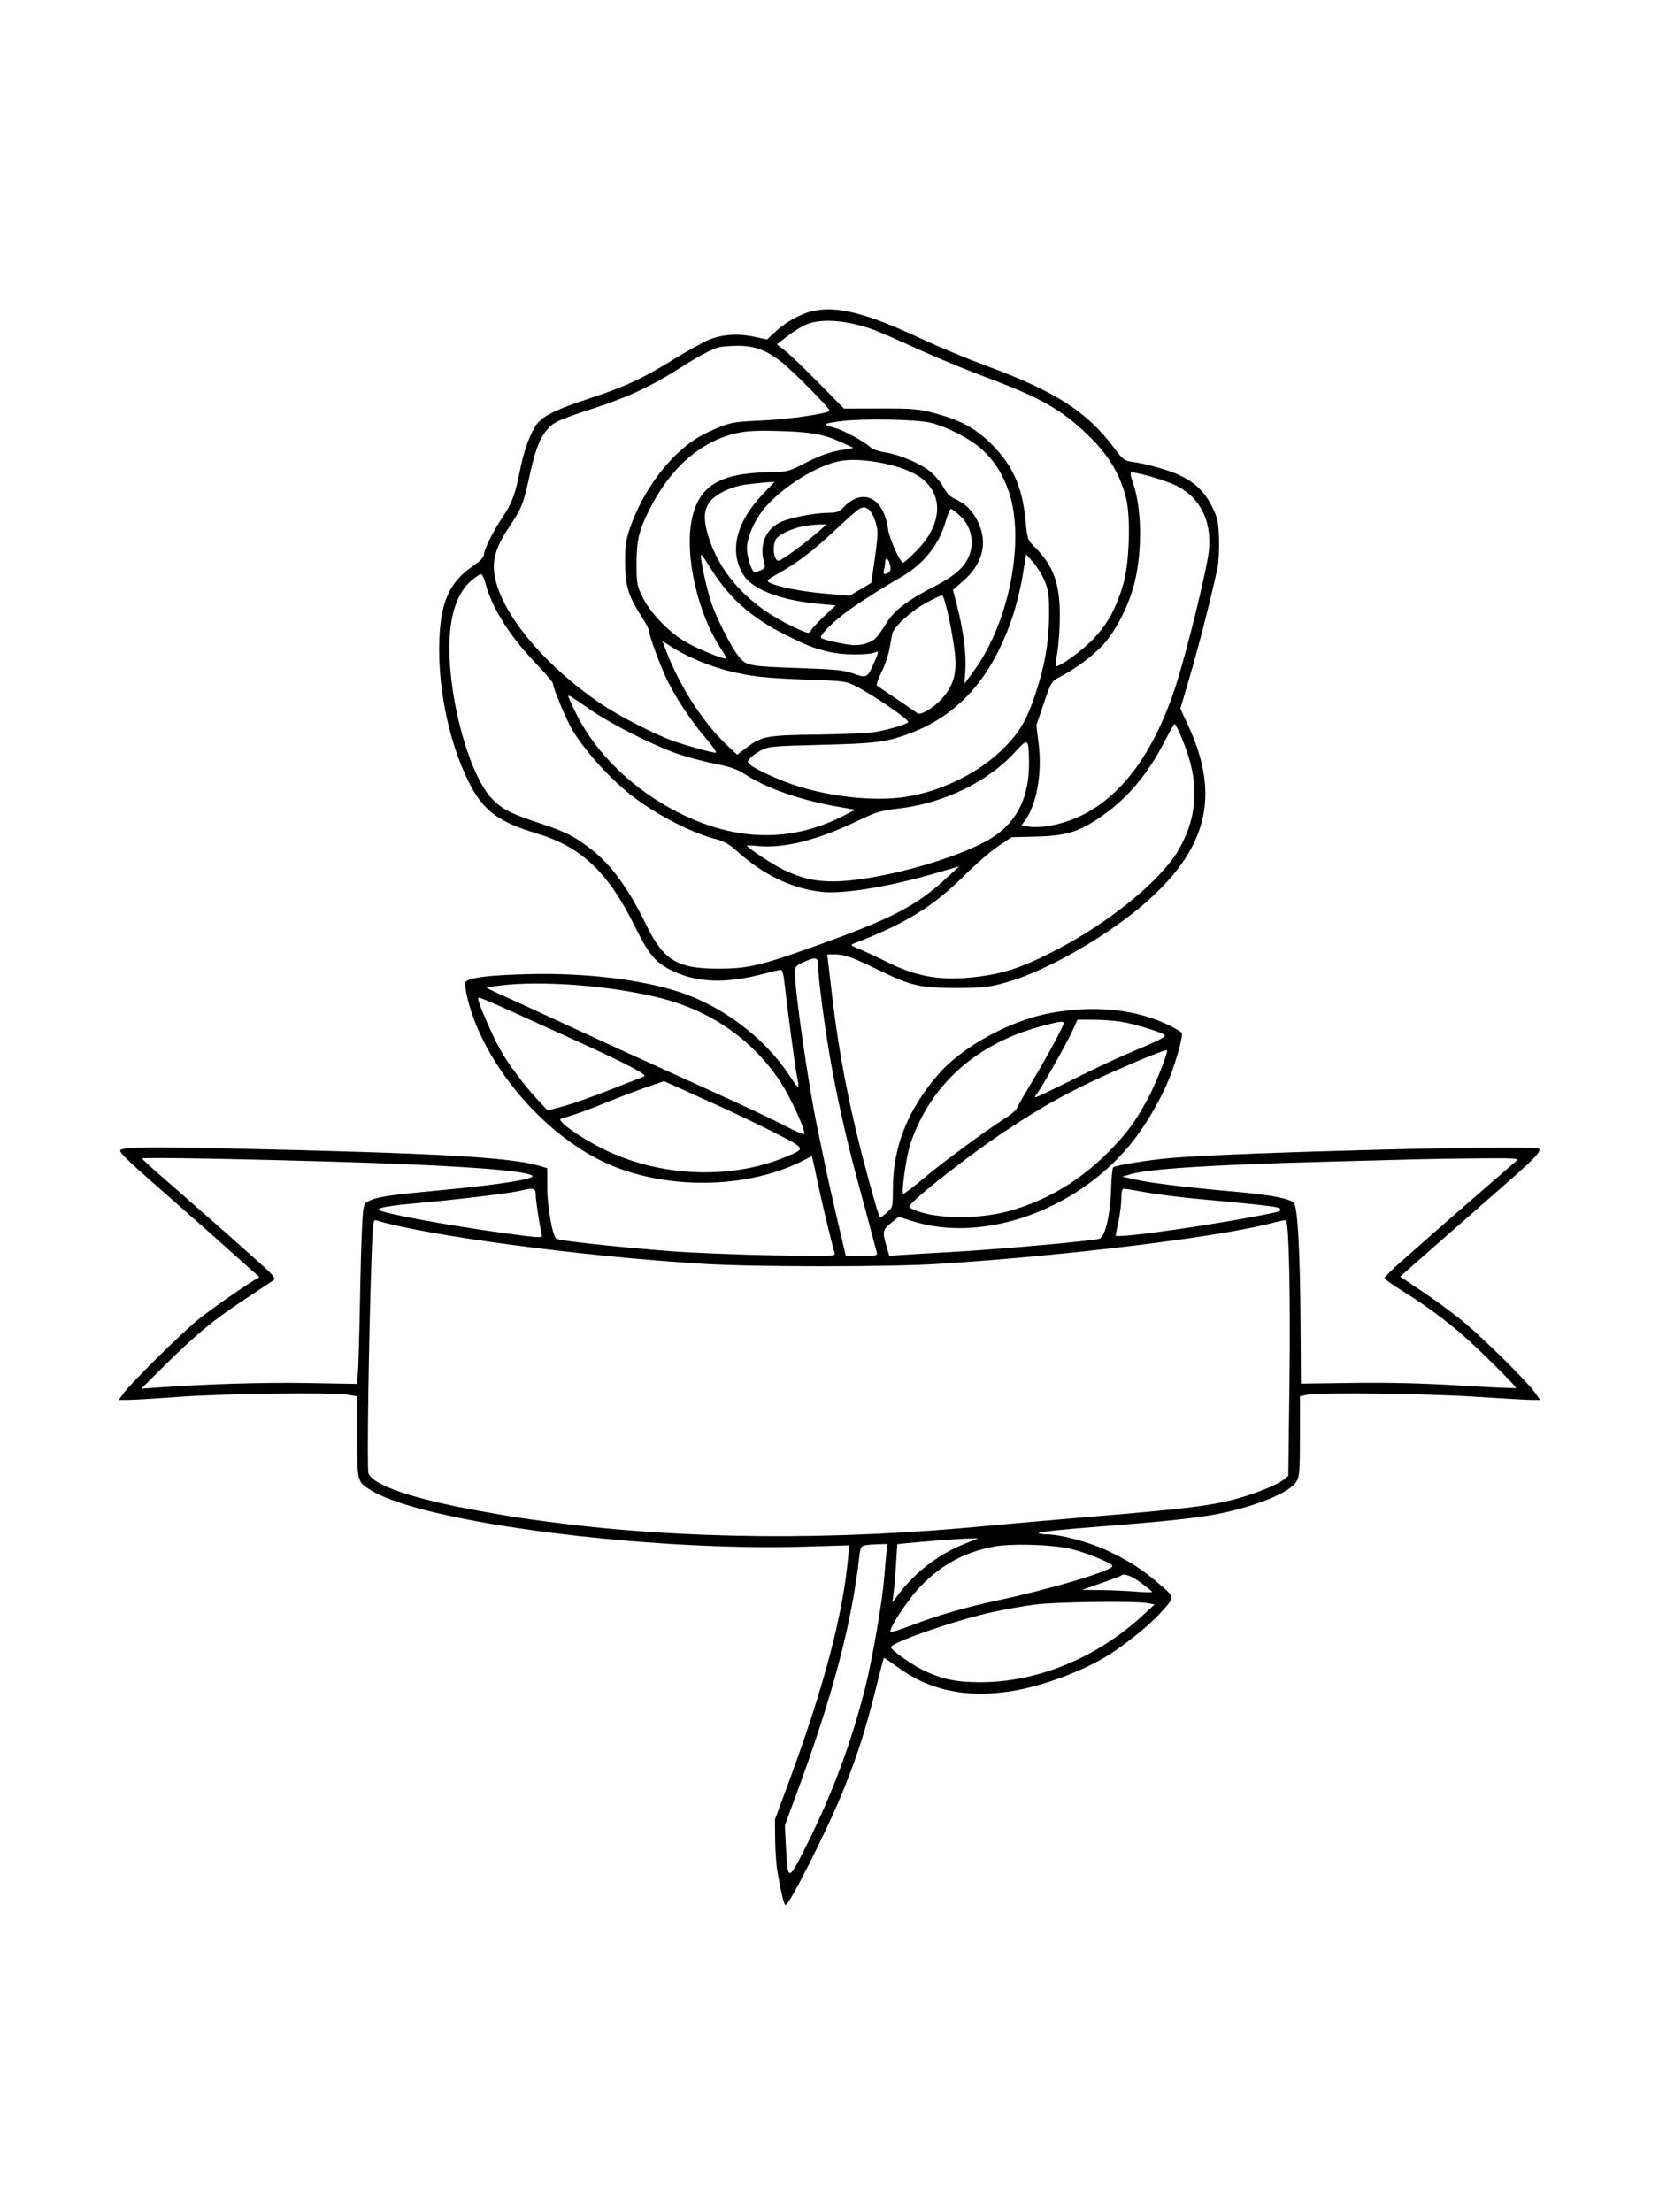 <svg xmlns="http://www.w3.org/2000/svg" width="864" height="1152" viewBox="0 0 864 1152" version="1.1">
	<path d="M 422.746 162.086 C 416.871 163.470, 409.164 167.768, 404.117 172.473 L 399.500 176.778 392.500 175.301 C 384.296 173.570, 376.333 174.110, 369.329 176.870 C 366.646 177.928, 358.387 182.515, 350.976 187.065 C 334.268 197.322, 325.495 201.394, 307 207.478 C 288.083 213.700, 281.607 217.107, 278.447 222.500 C 275.182 228.072, 272.509 236.071, 270.541 246.164 C 268.358 257.360, 266.446 262.370, 261.635 269.500 C 256.722 276.780, 252 286.327, 252 288.979 C 252 290.240, 249.874 292.370, 245.959 295.028 C 235.178 302.349, 230.355 311.813, 229.086 328.138 C 227.085 353.874, 233.050 385.155, 244.194 407.368 C 251.541 422.014, 259.494 428.008, 279.548 434.018 C 302.918 441.022, 316.762 454.220, 330.967 483.035 C 338.113 497.530, 341.709 501.648, 350.937 505.901 C 363.867 511.861, 378.595 512.203, 398.166 506.998 C 402.200 505.925, 406.018 505.036, 406.652 505.024 C 407.330 505.010, 408.082 507.569, 408.481 511.250 C 409.838 523.786, 413.950 554.641, 414.961 559.886 C 416.531 568.024, 416.392 568.017, 410.855 559.667 C 398.011 540.300, 376.181 523.848, 353.586 516.508 C 333.625 510.023, 305.090 506.622, 276.002 507.260 C 254.276 507.736, 243.254 509.174, 242.301 511.658 C 242.017 512.397, 242.570 516.203, 243.528 520.116 C 251.796 553.853, 282.459 590.329, 315.310 605.508 C 346.123 619.744, 388.710 619.342, 417.921 604.540 L 422.800 602.068 423.439 604.613 C 423.791 606.014, 424.929 611.286, 425.969 616.330 C 427.769 625.057, 433.367 648.361, 434.634 652.399 C 435.213 654.246, 434.330 654.281, 402.365 653.704 C 384.289 653.377, 360.275 652.399, 349 651.530 C 320.738 649.353, 290.676 646.058, 289.632 645.024 C 287.600 643.011, 285.015 628.133, 285.008 618.408 L 285 608.317 281.092 607.146 C 265.882 602.589, 227.648 600.454, 117.784 598.029 C 79.073 597.175, 67.247 597.301, 63.091 598.614 C 61.155 599.226, 64.224 602.341, 83 618.822 C 100.533 634.213, 113.853 646.019, 125.394 656.400 C 129.736 660.305, 133.786 663.872, 134.394 664.326 C 135.183 664.915, 135.135 665.300, 134.226 665.667 C 131.362 666.826, 110.618 681.177, 103.324 687.046 C 94.851 693.865, 67.924 720.490, 64.172 725.758 L 61.864 729 66.682 728.997 C 69.332 728.995, 81.400 728.268, 93.500 727.380 C 117.040 725.654, 173.383 724.968, 181.250 726.311 L 186 727.123 186.022 748.311 C 186.047 772.005, 185.935 771.588, 193.500 776.219 C 220.631 792.830, 336.614 807.849, 418.893 805.406 L 442.287 804.712 441.594 812.106 C 438.849 841.410, 428.868 879.095, 411.165 927 L 403.589 947.500 403.690 958 C 403.746 963.775, 404.305 971.425, 404.933 975 C 406.970 986.598, 408.302 992, 409.125 992 C 411.167 992, 430.920 952.754, 439.323 932 C 446.329 914.698, 451.077 899.852, 456.032 879.745 C 458.211 870.905, 460.133 863.534, 460.303 863.364 C 460.473 863.194, 463.267 865.040, 466.512 867.467 C 483.621 880.264, 503.132 884.487, 527.143 880.589 C 543.204 877.982, 564.061 870.179, 577.500 861.749 C 586.114 856.346, 598.434 846.400, 603.842 840.483 C 612.074 831.476, 612.073 832.017, 603.851 824.940 C 594.898 817.235, 588.103 812.869, 576.553 807.400 C 567.304 803.020, 552.207 799, 545.011 799 C 542.805 799, 541 798.638, 541 798.196 C 541 797.753, 554.163 796.369, 570.250 795.120 C 621.538 791.139, 634.644 789.326, 652 783.812 C 664.236 779.925, 672.794 775.384, 675.143 771.532 C 676.785 768.841, 676.993 766.173, 676.996 747.795 L 677 727.091 680.750 726.307 C 687.100 724.979, 743.151 725.658, 768.820 727.374 C 782.197 728.268, 795.162 729, 797.633 729 L 802.124 729 799.059 724.732 C 795.210 719.372, 774.225 698.583, 763.062 689.072 C 758.420 685.117, 748.900 678.030, 741.905 673.322 L 729.188 664.763 750.844 645.714 C 762.755 635.237, 778.575 621.359, 786 614.875 C 799.219 603.330, 802.799 599.464, 801.484 598.153 C 799.432 596.106, 642.015 600.120, 609.500 603.048 C 597.340 604.143, 580.930 606.838, 579.728 607.938 C 579.303 608.327, 578.821 613.337, 578.656 619.072 C 578.272 632.438, 575.651 643.777, 572.655 645.033 C 570.053 646.124, 520.531 650.582, 495.500 651.978 C 485.600 652.530, 474.267 653.203, 470.316 653.473 L 463.131 653.963 461.510 648.388 C 459.456 641.322, 459.678 640.381, 464.269 636.667 L 468.039 633.619 474.769 635.782 C 512.859 648.022, 563.222 629.462, 591.050 592.930 C 597.851 584.001, 605.031 571.381, 609.098 561.208 C 612.704 552.188, 616.245 539.205, 615.451 537.920 C 615.125 537.393, 612.538 535.786, 609.702 534.349 C 592.302 525.532, 569.891 523.156, 546.500 527.651 C 525.412 531.702, 500.775 545.314, 488.422 559.738 C 472.544 578.280, 465.057 597.264, 465.017 619.085 C 465 628.458, 464.934 628.728, 462.009 631.335 C 460.363 632.801, 458.837 634, 458.616 634 C 457.889 634, 456.859 630.708, 451.889 612.500 C 442.972 579.829, 437.123 550.343, 433.541 520 C 432.665 512.575, 431.692 504.363, 431.380 501.750 L 430.812 497 434.780 497 C 439.833 497, 443.791 498.422, 458 505.342 C 474.548 513.401, 479.371 514.503, 498 514.485 C 511.779 514.471, 514.610 514.164, 523.500 511.724 C 543.545 506.221, 573.768 489.286, 594.189 472.115 C 628.649 443.140, 636.024 414.875, 618.798 377.799 L 614.722 369.025 619.802 351.763 C 624.352 336.301, 630.797 311.029, 634.024 296 C 634.673 292.975, 635.046 285.988, 634.852 280.473 C 634.538 271.541, 634.140 269.716, 631.208 263.765 C 627.514 256.269, 622.330 251.247, 614.419 247.505 C 608.742 244.819, 597.080 241.511, 589.853 240.536 C 585.538 239.953, 584.849 239.430, 580.187 233.204 C 566.061 214.339, 549.673 203.816, 513.694 190.508 C 503.901 186.885, 488.826 180.611, 480.194 176.565 C 451.019 162.890, 435.708 159.031, 422.746 162.086 M 420.138 168.882 C 417.739 169.855, 413.258 172.600, 410.181 174.981 L 404.585 179.311 409.042 182.810 C 411.494 184.734, 419.359 192.263, 426.520 199.541 L 439.541 212.774 458.520 212.738 C 475.993 212.704, 478.285 212.913, 487.381 215.362 C 500.303 218.841, 508.006 223.038, 516.082 231 C 527.248 242.008, 532.429 253.441, 534.063 270.678 C 535.032 280.908, 535.097 281.097, 538.988 284.988 C 548.682 294.682, 552.018 303.901, 551.960 320.839 C 551.938 327.253, 551.348 335.762, 550.648 339.750 C 549.949 343.738, 549.629 346.996, 549.938 346.991 C 552.351 346.950, 562.783 339.416, 568.658 333.471 C 576.574 325.460, 581.288 316.983, 585.046 304 C 588.162 293.236, 588.942 269.799, 586.520 259.708 C 583.650 247.753, 577.813 237.736, 568.037 227.988 C 553.793 213.786, 542.486 207.260, 513.273 196.377 C 503.498 192.736, 487.400 186.063, 477.500 181.548 C 467.600 177.033, 457.475 172.612, 455 171.724 C 441.116 166.738, 428.046 165.673, 420.138 168.882 M 374 180.935 C 370.015 182.152, 363.202 185.838, 353.267 192.154 C 338.955 201.253, 326.989 206.819, 309.287 212.614 C 290.160 218.875, 287.947 219.921, 284.392 224.375 C 280.762 228.924, 278.524 235.172, 275.403 249.463 C 272.552 262.520, 271.482 265.091, 264.702 275.168 C 258.850 283.865, 256.586 290.697, 257.291 297.529 C 259.335 317.337, 282.123 345.563, 313 366.535 C 322.250 372.817, 340.961 382.442, 350.500 385.825 C 357.423 388.280, 370.843 392, 372.777 392 C 373.501 392, 371.400 388.870, 368.108 385.045 C 360.368 376.053, 352.732 364.695, 347.797 354.834 C 344.025 347.297, 338 331.008, 338 328.346 C 338 327.643, 336.215 324.305, 334.033 320.930 C 327.271 310.467, 325.612 304.993, 325.567 293 C 325.536 284.505, 325.982 281.163, 327.905 275.500 C 334.690 255.514, 348.391 237.151, 363.500 227.793 C 365.700 226.431, 370.650 224.040, 374.500 222.481 C 380.697 219.972, 383.221 219.571, 396.500 218.990 C 411.132 218.350, 432 215.299, 432 213.800 C 432 212.397, 412.522 192.750, 406.653 188.234 C 398.694 182.108, 392.707 179.979, 383.739 180.086 C 379.758 180.133, 375.375 180.515, 374 180.935 M 439.250 219.180 C 434.163 219.745, 430 220.518, 430 220.897 C 430 221.275, 432.137 222.147, 434.750 222.833 C 439.370 224.047, 449.462 229.536, 453.500 233.031 C 454.600 233.983, 457.750 235.083, 460.500 235.475 C 467.608 236.490, 478.279 240.861, 483.788 245.014 C 486.393 246.977, 489.670 250.720, 491.115 253.383 C 492.985 256.826, 494.839 258.703, 497.615 259.964 C 503.108 262.459, 506.702 266.162, 509.532 272.241 C 514.519 282.952, 511.638 293.880, 501.527 302.609 L 496.268 307.150 498.153 314.325 C 501.516 327.120, 503.264 339.880, 502.786 348.136 L 502.331 356.004 507.255 349.252 C 525.564 324.146, 533.914 281.469, 525.449 256.253 C 522.289 246.840, 517.762 239.769, 511.003 233.693 C 504.932 228.234, 492.130 221.744, 484 220.002 C 476.513 218.398, 450.570 217.922, 439.250 219.180 M 383.594 225.572 C 364.830 229.789, 348.759 243.982, 337.916 265.911 C 332.721 276.418, 331.500 281.671, 331.500 293.524 C 331.500 303.899, 331.688 304.928, 334.691 311.024 C 338.834 319.432, 348.764 329.651, 357.583 334.583 C 363.808 338.065, 375.787 343, 378.012 343 C 378.518 343, 377.574 340.987, 375.914 338.527 C 363.387 319.966, 356.339 289.032, 360.351 270.223 C 364.033 252.966, 374.901 246.372, 400.418 245.916 C 410.186 245.742, 410.483 245.665, 420.007 240.801 C 426.627 237.421, 432.016 235.452, 437.089 234.558 L 444.500 233.252 439 230.673 C 429.521 226.228, 422.543 224.913, 406 224.452 C 394.323 224.126, 388.797 224.403, 383.594 225.572 M 438 239.994 C 426.267 242.063, 409.572 252.145, 399.147 263.456 C 393.607 269.467, 389 279.456, 389 285.458 C 389 290.090, 391.562 298, 393.062 298 C 393.526 298, 395.002 297.501, 396.342 296.890 C 398.579 295.871, 398.697 295.485, 397.783 292.176 C 395.378 283.466, 399.026 275.203, 406.794 271.767 C 412.060 269.437, 424.383 267.084, 431.576 267.035 C 435.724 267.006, 437.094 266.526, 439.076 264.405 C 449.115 253.659, 460.216 258.917, 462.498 275.500 C 463.196 280.576, 468.780 292.990, 470.368 292.996 C 470.846 292.998, 474.022 290.159, 477.426 286.687 C 491.967 271.857, 491.544 255.110, 476.418 246.797 C 466.843 241.535, 448.090 238.214, 438 239.994 M 590.010 251.289 C 594.595 264.333, 595.002 286.208, 590.971 303 C 588.157 314.725, 581.445 328.102, 574.583 335.663 C 569.223 341.569, 560.013 348.392, 551.500 352.762 C 547.677 354.725, 547.328 355.321, 543.617 366.237 L 539.733 377.658 540.951 387.602 C 542.775 402.488, 539.941 418.657, 534.061 426.914 L 531.956 429.871 536.423 430.541 C 539.168 430.952, 543.814 430.614, 548.479 429.663 C 576.680 423.912, 598.457 399.346, 612.065 357.932 C 617.981 339.929, 628.988 294.968, 629.682 285.971 C 630.841 270.933, 625.120 259.541, 613.224 253.200 C 608.217 250.531, 593.263 246.030, 589.326 246.007 C 588.514 246.002, 588.725 247.632, 590.010 251.289 M 389 252.241 C 380.724 253.275, 372.200 257.442, 369.250 261.898 C 366.660 265.809, 366.415 270.282, 368.396 277.500 C 374.129 298.396, 390.229 315.844, 413.847 326.756 C 420.890 330.010, 421.362 330.099, 422.286 328.351 C 422.824 327.333, 425.948 323.969, 429.228 320.876 L 435.191 315.253 427.346 314.550 C 407.294 312.754, 392.424 307.261, 387.510 299.835 C 379.473 287.691, 383.073 272.148, 397.385 257.197 L 403.419 250.894 399.459 251.162 C 397.282 251.309, 392.575 251.794, 389 252.241 M 447.812 264.820 C 446.884 265.194, 441.119 270.221, 435.003 275.992 C 423.376 286.961, 415.803 292.724, 405.139 298.720 C 399.720 301.767, 399.041 302.444, 400.554 303.290 C 404.448 305.469, 417.171 308.018, 429.500 309.088 L 442.500 310.217 448.117 306.881 L 453.733 303.545 455.378 292.522 C 456.283 286.460, 457.018 279.822, 457.012 277.770 C 456.997 273.033, 454.306 266.234, 451.945 264.971 C 449.917 263.885, 450.116 263.892, 447.812 264.820 M 492.261 272.250 C 488.775 284.061, 480.729 293.951, 469.243 300.539 C 458.610 306.638, 446.126 314.646, 440 319.299 C 432.898 324.692, 426.838 330.929, 427.563 332.102 C 428.222 333.168, 441.237 336, 445.480 336 C 447.451 336, 450.569 335.371, 452.408 334.603 C 455.821 333.177, 456.759 332.128, 462.190 323.672 C 466.078 317.620, 472.712 312.584, 485.500 305.978 C 496.440 300.327, 501.160 296.469, 504.088 290.790 C 507.822 283.544, 506.074 274.107, 499.977 268.598 C 497.787 266.619, 495.636 265, 495.197 265 C 494.759 265, 493.438 268.262, 492.261 272.250 M 418.270 274.054 C 412.100 275.272, 405.333 278.509, 404.086 280.840 C 402.035 284.672, 402.977 292, 405.520 292 C 406.909 292, 419.820 282.534, 426.500 276.618 L 430.500 273.075 426.500 273.147 C 424.300 273.187, 420.596 273.595, 418.270 274.054 M 365 289.198 C 365 292.769, 368.183 307.187, 370.428 313.789 C 373.412 322.560, 380.961 337.299, 384.936 342.113 C 388.749 346.730, 390.261 347.004, 417 347.928 C 435.014 348.550, 439.473 349.012, 444.500 350.777 C 451.533 353.246, 451.684 353.161, 455.416 344.647 C 457.607 339.649, 457.727 338.906, 456.241 339.562 C 452.347 341.282, 439.010 341.218, 431.744 339.444 C 423.443 337.417, 420.506 336.279, 409.732 330.916 C 390.528 321.358, 379.009 310.882, 368.483 293.401 C 366.567 290.220, 365 288.329, 365 289.198 M 532.624 299.586 C 531.658 305.589, 529.350 315.068, 527.495 320.651 C 516.553 353.579, 498.457 373.535, 471 382.950 C 460.458 386.565, 454.893 387.189, 427 387.887 C 402.659 388.496, 400.174 388.723, 396.500 390.669 C 394.300 391.834, 391.709 393.662, 390.742 394.731 C 389.064 396.587, 389.066 396.749, 390.789 398.309 C 393.165 400.459, 405.824 406.258, 414 408.941 C 432.232 414.925, 455.122 417.382, 470.999 415.060 C 489.082 412.416, 508.171 403.352, 520.913 391.359 C 530.008 382.798, 534.190 376.149, 538.621 363.205 C 543.930 347.697, 546.212 335.219, 546.340 321 C 546.438 310.177, 546.148 307.740, 544.185 302.832 C 542.938 299.715, 540.222 295.254, 538.149 292.918 L 534.381 288.671 532.624 299.586 M 460.986 292.750 C 460.979 293.712, 460.701 295.512, 460.370 296.750 C 459.739 299.105, 460.569 299.559, 462.857 298.110 C 463.794 297.516, 464.002 296.284, 463.527 294.125 C 462.796 290.794, 461.009 289.827, 460.986 292.750 M 245.345 302.437 C 237.939 308.776, 233.984 320.980, 234.020 337.386 C 234.082 366.392, 244.814 404.221, 256.334 416.040 C 261.524 421.365, 265.798 423.580, 280.121 428.365 C 294.788 433.264, 298.422 435.054, 307.146 441.673 C 318.058 449.952, 327.024 462.130, 336.496 481.534 C 345.553 500.092, 352.645 504.421, 374 504.427 C 389.247 504.432, 395.851 502.920, 423.138 493.178 C 464.523 478.404, 477.138 471.887, 493.247 456.960 L 499.500 451.166 486 455.067 C 462.438 461.874, 438.913 465.685, 428 464.463 C 412.303 462.705, 397.777 455.730, 383.905 443.288 C 380.132 439.904, 376.991 438.056, 373.500 437.166 C 360.760 433.916, 343.581 425.243, 330.483 415.446 C 318.933 406.806, 305.514 392.239, 298.292 380.500 C 295.198 375.471, 288 358.335, 288 355.998 C 288 355.309, 283.831 350.401, 278.735 345.091 C 265.474 331.276, 256.041 316.242, 252.871 303.873 C 252.184 301.193, 251.113 299, 250.491 299 C 249.869 299, 247.553 300.547, 245.345 302.437 M 482.559 313.759 C 474.724 317.937, 465.333 326.517, 464.662 330.111 C 464.417 331.425, 463.749 335.048, 463.179 338.163 C 462.609 341.277, 460.746 346.640, 459.039 350.081 C 457.332 353.521, 456.287 356.633, 456.718 356.997 C 457.148 357.362, 461.100 360.065, 465.500 363.005 C 469.900 365.944, 474.677 369.211, 476.116 370.264 C 478.697 372.153, 478.783 372.151, 482.684 370.161 C 484.858 369.052, 488.337 366.263, 490.415 363.962 C 496.927 356.755, 498.683 349.870, 497.038 338 C 495.244 325.053, 491.789 309.999, 490.620 310.029 C 490.004 310.045, 486.376 311.724, 482.559 313.759 M 347.005 339.131 C 354.211 357.832, 366.415 376.668, 378.835 388.259 L 383.934 393.019 389.059 389.140 C 396.730 383.334, 399.459 382.851, 426.423 382.522 C 439.666 382.361, 453.200 381.708, 456.500 381.071 C 464.617 379.506, 473 376.900, 473 375.943 C 473 374.426, 454.961 362.075, 445.950 357.423 C 440.663 354.694, 439.872 354.587, 419.500 353.872 C 398.640 353.139, 391.004 352.284, 379.500 349.392 C 368.492 346.625, 356.911 341.638, 348.218 335.921 L 344.936 333.763 347.005 339.131 M 296 362.683 C 296 363.124, 298.030 367.538, 300.511 372.492 C 310.656 392.753, 330.376 411.632, 353.532 423.252 C 383.342 438.211, 411.897 438.759, 439.165 424.893 L 445.500 421.672 438 420.391 C 417.756 416.933, 399.947 410.869, 388.485 403.530 C 383.830 400.550, 380.388 399.289, 373 397.858 C 367.775 396.845, 359.225 394.621, 354 392.914 C 341.631 388.875, 318.991 377.528, 307.553 369.635 C 296.367 361.916, 296 361.695, 296 362.683 M 607.136 384.970 C 597.320 404.177, 586.210 417.026, 570.723 427.083 C 560.939 433.437, 554.323 435.259, 539.658 435.643 L 526.816 435.978 519.658 440.798 C 515.721 443.450, 507.775 450.344, 502 456.118 C 486.133 471.985, 471.450 481.022, 445 491.200 C 442.614 492.118, 442.751 492.265, 448 494.427 C 451.025 495.673, 457.100 498.510, 461.500 500.732 C 476.542 508.327, 488.899 510.659, 505.500 509.036 C 521.844 507.439, 532.256 504.043, 551 494.198 C 578.203 479.909, 603.950 458.890, 613.348 443.298 C 622.007 428.933, 624.184 413.860, 619.977 397.410 C 618.138 390.219, 612.750 377, 611.657 377 C 611.411 377, 609.376 380.587, 607.136 384.970 M 528.659 391.602 C 514.543 407.134, 491.429 418.335, 467.881 421.054 C 458.637 422.122, 456.272 422.842, 446.289 427.632 C 425.699 437.512, 408.258 441.889, 394.750 440.566 C 391.587 440.257, 389 440.141, 389 440.309 C 389 441.358, 402.902 450.527, 408.379 453.090 C 417.660 457.433, 424.257 458.974, 433.625 458.988 C 456.291 459.021, 499.785 447.047, 516.906 436.060 C 529.900 427.722, 536.154 414.734, 535.900 396.614 C 535.729 384.384, 535.416 384.167, 528.659 391.602 M 418.250 501.122 C 414.362 502.909, 414 503.392, 414.005 506.788 C 414.017 516.646, 421.033 565.130, 425.613 587 C 426.477 591.125, 428.245 599.675, 429.543 606 C 430.841 612.325, 433.838 625.710, 436.202 635.745 L 440.500 653.989 448.817 653.995 C 456.270 653.999, 457.081 653.818, 456.618 652.250 C 456.333 651.288, 454.989 646.225, 453.631 641 C 452.272 635.775, 449.318 624.750, 447.065 616.500 C 440.902 593.925, 435.449 569.573, 432.063 549.500 C 428.951 531.050, 426 508.055, 426 502.256 C 426 498.393, 424.625 498.192, 418.250 501.122 M 261.095 513.118 C 257.022 513.590, 253.562 514.105, 253.405 514.262 C 253.248 514.419, 256.580 516.085, 260.810 517.964 C 265.039 519.843, 279.075 526.283, 292 532.274 C 304.925 538.266, 322.475 546.339, 331 550.215 C 339.525 554.091, 358.686 562.802, 373.579 569.572 C 388.473 576.343, 404.593 583.976, 409.403 586.534 C 414.213 589.092, 418.424 590.909, 418.761 590.572 C 419.958 589.375, 411.759 571.372, 406.232 563.060 C 391.722 541.239, 370.011 526.202, 343.500 519.613 C 318.129 513.307, 283.202 510.555, 261.095 513.118 M 249.031 520.237 C 249.083 522.379, 256.384 539.206, 260.299 546.207 C 264.674 554.031, 272.811 564.965, 280.031 572.722 L 285.195 578.270 293.304 576.100 C 297.764 574.906, 308.633 571.088, 317.457 567.615 C 326.281 564.142, 334.400 560.959, 335.500 560.543 C 337.534 559.772, 325.595 553.556, 298 541.019 C 246.710 517.715, 248.993 518.684, 249.031 520.237 M 558.517 536.750 C 555.339 543.700, 542.319 566.802, 540.197 569.256 C 539.362 570.222, 538.868 571.201, 539.099 571.432 C 539.329 571.663, 547.839 567.657, 558.009 562.530 C 568.179 557.403, 581 551.316, 586.500 549.002 C 603.846 541.706, 607.161 540.070, 606.562 539.101 C 605.708 537.718, 591.537 533.322, 583.918 532.076 C 580.298 531.484, 573.694 531, 569.241 531 L 561.147 531 558.517 536.750 M 541.645 534.576 C 507.911 543.829, 484.397 565.136, 474.062 595.815 C 472.087 601.678, 469.365 620.698, 470.358 621.692 C 470.628 621.962, 475.496 618.267, 481.175 613.481 C 491.092 605.123, 512.860 589.097, 523.661 582.201 C 526.500 580.388, 529.093 578.199, 529.425 577.336 C 529.756 576.473, 533.588 569.813, 537.941 562.537 C 545.779 549.436, 553.994 534.197, 553.998 532.750 C 554.001 531.552, 551.106 531.980, 541.645 534.576 M 590.500 553.388 C 560.725 566.169, 545.596 574.261, 522 590.030 C 505.983 600.733, 479.759 621.092, 474.708 626.745 C 472.957 628.704, 473.008 628.786, 476.954 630.365 C 488.207 634.868, 509.782 634.981, 525.613 630.622 C 544.716 625.361, 562.530 614.796, 577.023 600.134 C 586.923 590.118, 591.252 584.260, 597.931 571.847 C 601.972 564.337, 608.289 548.331, 607.782 546.891 C 607.627 546.451, 599.850 549.375, 590.500 553.388 M 336 566.410 C 330.775 568.226, 321.550 571.737, 315.500 574.213 C 309.450 576.688, 302.025 579.488, 299 580.434 C 295.975 581.381, 292.895 582.347, 292.156 582.582 C 289.597 583.395, 301.396 591.935, 313.500 598.030 C 342.927 612.850, 380.035 614.584, 409.079 602.497 C 419.694 598.080, 419.765 598.259, 404.276 590.279 C 396.699 586.375, 383.525 580.038, 375 576.196 C 366.475 572.353, 356.451 567.813, 352.725 566.105 C 348.999 564.397, 345.849 563.024, 345.725 563.054 C 345.601 563.084, 341.225 564.594, 336 566.410 M 74 603.271 C 74 603.594, 78.838 608.042, 84.750 613.155 C 90.662 618.267, 95.725 622.695, 96 622.994 C 96.275 623.293, 99.864 626.455, 103.976 630.019 C 108.088 633.584, 111.953 636.959, 112.566 637.519 C 113.180 638.080, 120.536 644.605, 128.913 652.019 C 142.655 664.181, 143.967 665.622, 142.322 666.743 C 141.320 667.427, 134.767 671.782, 127.760 676.421 C 111.198 687.386, 102.376 694.634, 86.500 710.319 L 73.500 723.164 81 722.623 C 107.276 720.729, 137.012 719.815, 159.689 720.205 L 185.878 720.655 186.400 714.577 C 186.687 711.235, 187.170 694.550, 187.473 677.500 C 187.776 660.450, 188.313 642.088, 188.666 636.696 C 189.289 627.182, 189.392 626.848, 192.179 625.408 C 196.253 623.301, 202.515 622.342, 227.500 620 C 261.286 616.833, 280.233 613.781, 276.957 612.034 C 272.310 609.554, 241.512 607.197, 192 605.531 C 137.905 603.711, 74 602.487, 74 603.271 M 739.500 603.654 C 734.550 603.788, 712.050 604.389, 689.500 604.991 C 631.332 606.544, 598.187 608.678, 588.706 611.480 L 584.500 612.723 591.500 614.283 C 599.865 616.147, 617.833 618.337, 642.849 620.543 C 661.617 622.198, 671.464 624.066, 673.838 626.421 C 675.788 628.354, 677.089 651.803, 677.312 689.011 L 677.500 720.522 704.725 720.147 C 723.152 719.893, 741.182 720.333, 760.518 721.510 C 776.230 722.466, 789.283 723.050, 789.525 722.808 C 790.059 722.274, 769.838 702.203, 761.500 694.991 C 752.105 686.865, 741.358 678.998, 730.755 672.486 C 725.396 669.194, 721.042 666.050, 721.080 665.500 C 721.118 664.950, 725.053 661.049, 729.825 656.832 C 744.325 644.014, 766.032 625.031, 777.574 615.073 C 783.583 609.888, 789.159 605.050, 789.964 604.323 C 791.183 603.222, 787.827 603.035, 769.964 603.206 C 758.159 603.319, 744.450 603.521, 739.500 603.654 M 271 620.071 C 265.925 621.327, 238.209 624.680, 218.407 626.434 C 202.011 627.887, 195.604 629.049, 197.579 630.213 C 200.803 632.114, 232.875 638.034, 261 641.921 C 281.417 644.742, 282.568 644.801, 282.163 643 C 280.889 637.334, 279.003 624.950, 279.001 622.250 C 279 618.663, 277.901 618.363, 271 620.071 M 583.965 624.250 C 583.946 627.138, 583.286 632.425, 582.500 636 C 581.714 639.575, 581.054 642.896, 581.035 643.379 C 580.959 645.275, 636.475 637.264, 663.750 631.444 C 667.530 630.637, 667.959 629.448, 664.750 628.674 C 661.941 627.996, 647.675 626.478, 625.166 624.461 C 615.632 623.607, 603.032 622.036, 597.166 620.969 C 591.299 619.903, 585.938 619.024, 585.250 619.015 C 584.411 619.005, 583.988 620.727, 583.965 624.250 M 193.596 652.217 C 192.051 695.186, 191.009 764.894, 191.878 767.179 C 194.282 773.501, 215.314 780.619, 250 786.848 C 267.727 790.032, 269.726 790.345, 286.500 792.566 C 355.643 801.720, 434.283 802.368, 515.500 794.453 C 523.750 793.649, 549.377 791.405, 572.449 789.467 C 616.697 785.749, 629.542 784.181, 642.184 780.953 C 652.331 778.362, 665.050 773.350, 668.334 770.648 L 670.944 768.500 671.567 718.500 C 672.104 675.439, 671.273 636.939, 669.774 635.441 C 669.581 635.248, 666.066 635.961, 661.962 637.025 C 633.683 644.356, 554.201 654.050, 488.500 658.181 C 462.722 659.802, 393.511 659.789, 366.500 658.158 C 304.032 654.387, 221.193 643.362, 195.859 635.447 C 194.397 634.990, 194.150 636.819, 193.596 652.217 M 488.500 802.182 C 482.450 802.664, 475.204 803.295, 472.399 803.583 L 467.297 804.107 466.669 814.303 C 466.323 819.912, 465.747 826.750, 465.389 829.500 L 464.738 834.500 467.721 830.500 C 476.233 819.089, 488.453 809.608, 501.500 804.293 L 509.500 801.034 504.500 801.170 C 501.750 801.244, 494.550 801.700, 488.500 802.182 M 450.314 804.697 C 448.471 805.056, 448.028 806.014, 447.488 810.811 C 443.530 845.961, 433.423 883.949, 414.314 935.500 L 408.754 950.500 409.298 961.500 C 410.220 980.109, 410.431 980.100, 419.973 961.049 C 433.310 934.422, 443.016 908.486, 450.344 879.897 C 454.163 865, 459.554 833.955, 460.484 821.500 C 460.813 817.100, 461.331 811.362, 461.635 808.750 L 462.188 804 457.344 804.136 C 454.680 804.211, 451.516 804.464, 450.314 804.697 M 517.500 805.393 C 502.440 808.271, 490.624 814.622, 479.792 825.663 C 472.937 832.650, 462.080 849.193, 463.942 849.814 C 464.510 850.003, 469.593 848.376, 475.237 846.198 C 487.879 841.320, 503.125 836.910, 519.243 833.470 C 547.652 827.406, 579.384 817.911, 579.295 815.500 C 579.238 813.954, 565.051 808.201, 556.853 806.401 C 546.925 804.221, 526.388 803.694, 517.500 805.393 M 583.838 820.495 C 583.566 820.768, 578.878 822.548, 573.421 824.451 L 563.500 827.913 573.500 828.036 C 579 828.104, 587.212 828.468, 591.750 828.845 C 596.288 829.223, 599.993 829.299, 599.985 829.016 C 599.977 828.732, 597.390 826.596, 594.235 824.268 C 589.101 820.479, 585.251 819.082, 583.838 820.495 M 539 835.568 C 533.225 836.306, 523.100 838.106, 516.500 839.566 C 497.292 843.816, 464 855.365, 464 857.777 C 464 859.262, 475.126 867.095, 481.500 870.097 C 490.881 874.515, 498.200 876, 510.600 876 C 540.420 876, 571.339 863.245, 595.304 841.058 L 601.305 835.502 597.402 834.809 C 590.736 833.624, 550.065 834.153, 539 835.568" stroke="none" fill="black" fill-rule="evenodd"/>
</svg>
